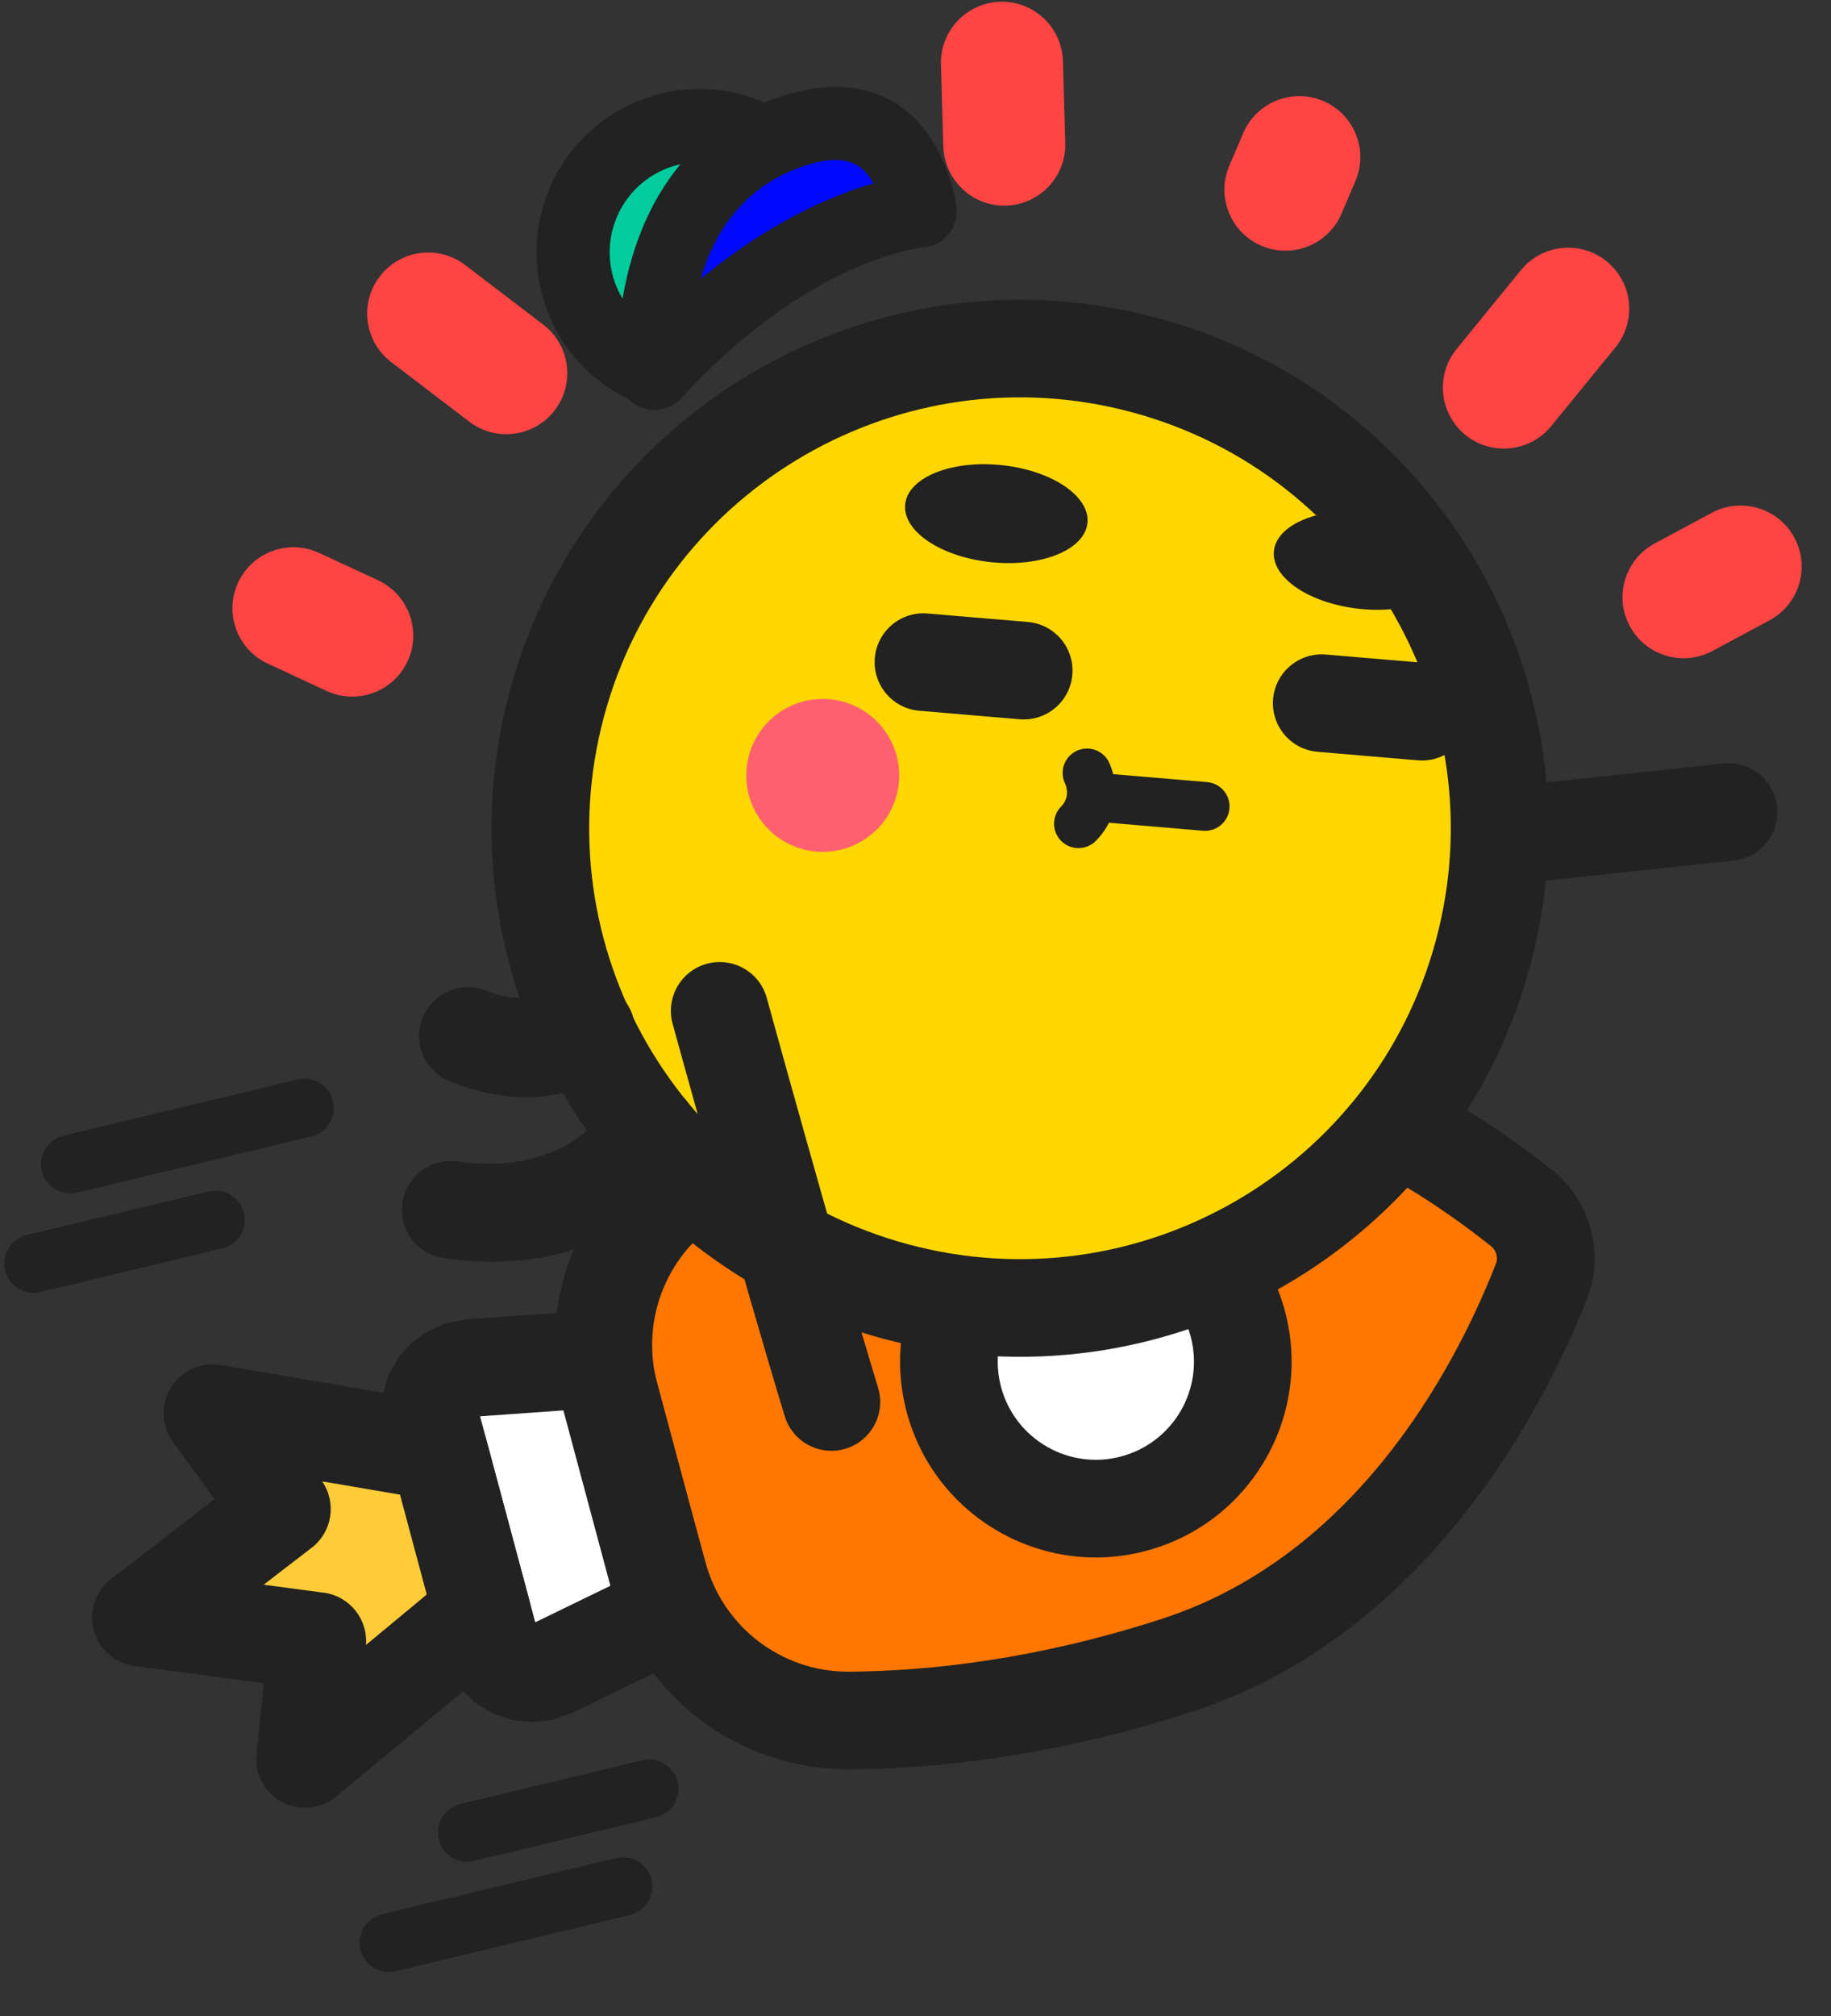 <svg width="109" height="120" viewBox="0 0 109 120" fill="none" xmlns="http://www.w3.org/2000/svg">
<rect x="0" y="0" width="109" height="120" fill="#333333" stroke="none"/>
<g clip-path="url(#clip0_4163_232)">
<path fill-rule="evenodd" clip-rule="evenodd" d="M63.416 8.503C63.474 10.506 61.894 12.18 59.891 12.238C57.887 12.295 56.213 10.716 56.156 8.712L56.015 3.84C55.958 1.836 57.537 0.162 59.541 0.105C61.545 0.047 63.218 1.627 63.276 3.631L63.416 8.503Z" fill="#FF4444"/>
<path fill-rule="evenodd" clip-rule="evenodd" d="M92.341 25.364C91.073 26.917 88.783 27.149 87.23 25.881C85.677 24.614 85.446 22.324 86.713 20.771L90.543 16.078C91.81 14.525 94.1 14.293 95.653 15.561C97.206 16.828 97.438 19.118 96.171 20.671L92.341 25.364Z" fill="#FF4444"/>
<path fill-rule="evenodd" clip-rule="evenodd" d="M79.864 12.713C79.078 14.557 76.942 15.416 75.099 14.63C73.254 13.845 72.395 11.709 73.181 9.865L74.007 7.928C74.793 6.084 76.928 5.225 78.772 6.011C80.616 6.797 81.475 8.932 80.689 10.776L79.864 12.713Z" fill="#FF4444"/>
<path fill-rule="evenodd" clip-rule="evenodd" d="M101.938 38.745C100.171 39.693 97.968 39.027 97.021 37.261C96.073 35.494 96.739 33.291 98.505 32.344L101.906 30.52C103.672 29.573 105.876 30.238 106.823 32.005C107.77 33.772 107.105 35.975 105.338 36.922L101.938 38.745Z" fill="#FF4444"/>
<path fill-rule="evenodd" clip-rule="evenodd" d="M32.342 19.323C33.935 20.539 34.242 22.82 33.025 24.414C31.809 26.007 29.528 26.313 27.935 25.097L23.286 21.549C21.693 20.332 21.387 18.052 22.603 16.458C23.819 14.865 26.1 14.559 27.694 15.775L32.342 19.323Z" fill="#FF4444"/>
<path fill-rule="evenodd" clip-rule="evenodd" d="M45.918 9.7C46.692 11.549 45.819 13.679 43.97 14.453C42.121 15.227 39.992 14.355 39.218 12.506L38.389 10.527C37.615 8.678 38.487 6.548 40.336 5.774C42.185 4.999 44.315 5.872 45.089 7.721L45.918 9.7Z" fill="#FF4444"/>
<path fill-rule="evenodd" clip-rule="evenodd" d="M22.498 34.533C24.316 35.377 25.107 37.538 24.263 39.357C23.419 41.175 21.258 41.966 19.439 41.122L15.94 39.497C14.121 38.653 13.33 36.492 14.174 34.674C15.018 32.856 17.18 32.065 18.998 32.909L22.498 34.533Z" fill="#FF4444"/>
<path fill-rule="evenodd" clip-rule="evenodd" d="M50.509 102.401C45.207 102.408 40.563 98.85 39.191 93.728C38.267 90.371 37.216 86.449 36.315 83.085C34.94 77.954 37.187 72.54 41.791 69.891C46.147 67.44 52.35 64.683 60.395 62.976C73.949 60.102 85.975 68.217 90.623 71.939C91.885 72.977 92.347 74.703 91.774 76.235C89.61 81.78 83.253 94.823 70.077 99.109C62.256 101.654 55.506 102.369 50.509 102.401Z" fill="#FF7700"/>
<path fill-rule="evenodd" clip-rule="evenodd" d="M50.512 105.305C43.898 105.315 38.104 100.878 36.387 94.492C35.463 91.131 34.411 87.205 33.508 83.837C31.793 77.434 34.596 70.678 40.342 67.372C40.35 67.367 40.358 67.363 40.366 67.356C44.915 64.799 51.391 61.917 59.792 60.134C74.413 57.031 87.425 65.655 92.439 69.671C92.449 69.679 92.459 69.687 92.469 69.695C94.69 71.523 95.504 74.561 94.494 77.254C94.49 77.265 94.485 77.277 94.48 77.289C92.146 83.274 85.189 97.248 70.976 101.874C62.804 104.532 55.749 105.273 50.527 105.306C50.523 105.307 50.517 105.306 50.512 105.305ZM50.498 99.495L50.504 99.495C55.276 99.464 61.716 98.773 69.178 96.346C81.298 92.404 87.055 80.325 89.06 75.195C89.185 74.838 89.077 74.437 88.785 74.19C84.488 70.753 73.464 63.173 60.998 65.818C53.317 67.448 47.391 70.076 43.217 72.422C39.77 74.42 38.09 78.483 39.122 82.333C40.021 85.691 41.071 89.607 41.992 92.958C41.994 92.964 41.996 92.97 41.997 92.976C43.029 96.824 46.516 99.499 50.498 99.495Z" fill="#222222"/>
<path fill-rule="evenodd" clip-rule="evenodd" d="M39.762 95.945C39.762 95.945 35.692 97.923 32.8 99.332C32.102 99.67 31.29 99.68 30.584 99.358C29.879 99.036 29.354 98.415 29.153 97.667L25.676 84.689C25.475 83.938 25.619 83.14 26.069 82.508C26.52 81.876 27.228 81.479 28.001 81.424C31.21 81.195 35.724 80.875 35.724 80.875L39.762 95.945Z" fill="white"/>
<path fill-rule="evenodd" clip-rule="evenodd" d="M41.033 98.557L34.071 101.943L32.924 102.353L31.73 102.497L30.534 102.382L29.378 102L28.334 101.377L27.461 100.55L26.79 99.551L26.346 98.419L22.869 85.441L22.686 84.238L22.769 83.038L23.11 81.885L23.703 80.821L24.514 79.915L25.492 79.216L26.599 78.745L27.796 78.525L35.518 77.976C36.907 77.878 38.171 78.778 38.531 80.123L42.569 95.193C42.929 96.538 42.285 97.949 41.033 98.557ZM28.578 84.296L31.863 96.555L36.336 94.382L33.538 83.943L28.578 84.296Z" fill="#222222"/>
<path d="M56.788 83.306C58.038 87.971 62.834 90.74 67.5 89.49C72.165 88.24 74.934 83.444 73.684 78.778C72.434 74.112 67.638 71.344 62.972 72.594C58.307 73.844 55.538 78.64 56.788 83.306Z" fill="white"/>
<path fill-rule="evenodd" clip-rule="evenodd" d="M76.491 78.026C78.156 84.24 74.463 90.633 68.252 92.297C62.04 93.962 55.646 90.271 53.981 84.058C52.317 77.846 56.009 71.453 62.221 69.789C68.432 68.124 74.826 71.815 76.491 78.026ZM70.878 79.53C70.044 76.418 66.838 74.567 63.725 75.401C60.611 76.236 58.761 79.442 59.594 82.554C60.429 85.669 63.634 87.519 66.748 86.684C69.862 85.85 71.713 82.646 70.878 79.53Z" fill="#222222"/>
<path d="M53.332 76.87C68.561 80.951 84.214 71.913 88.295 56.684C92.376 41.456 83.338 25.802 68.109 21.721C52.88 17.641 37.227 26.678 33.146 41.907C29.065 57.136 38.103 72.79 53.332 76.87Z" fill="#FFD700"/>
<path fill-rule="evenodd" clip-rule="evenodd" d="M68.861 18.915C85.627 23.407 95.594 40.669 91.101 57.437C86.609 74.204 69.346 84.17 52.58 79.677C35.811 75.184 25.846 57.923 30.339 41.155C34.832 24.387 52.092 14.422 68.861 18.915ZM67.357 24.528C53.686 20.865 39.615 28.989 35.953 42.659C32.29 56.329 40.413 70.401 54.084 74.064C67.755 77.727 81.826 69.602 85.488 55.932C89.151 42.263 81.028 28.191 67.357 24.528Z" fill="#222222"/>
<path fill-rule="evenodd" clip-rule="evenodd" d="M54.727 42.303C53.129 42.168 51.942 40.761 52.077 39.163C52.212 37.565 53.619 36.377 55.217 36.513L61.19 37.019C62.787 37.155 63.974 38.562 63.837 40.16C63.702 41.758 62.295 42.945 60.697 42.809L54.727 42.303Z" fill="#222222"/>
<path fill-rule="evenodd" clip-rule="evenodd" d="M65.648 48.938C64.848 48.87 64.254 48.166 64.323 47.368C64.391 46.569 65.094 45.975 65.892 46.043L71.865 46.549C72.662 46.617 73.257 47.321 73.189 48.12C73.122 48.919 72.418 49.512 71.618 49.444L65.648 48.938Z" fill="#222222"/>
<path fill-rule="evenodd" clip-rule="evenodd" d="M63.415 46.66C63.054 45.944 63.339 45.069 64.056 44.707C64.772 44.346 65.646 44.633 66.008 45.348C66.008 45.348 67.326 47.917 65.24 50.044C64.677 50.616 63.758 50.624 63.183 50.062C62.612 49.501 62.603 48.58 63.165 48.008C63.769 47.395 63.415 46.66 63.415 46.66Z" fill="#222222"/>
<path fill-rule="evenodd" clip-rule="evenodd" d="M78.437 44.746C76.84 44.611 75.652 43.203 75.787 41.605C75.922 40.008 77.33 38.82 78.928 38.956L84.9 39.462C86.498 39.598 87.685 41.005 87.548 42.602C87.413 44.2 86.005 45.388 84.407 45.252L78.437 44.746Z" fill="#222222"/>
<path d="M59.016 33.462C62.012 33.768 64.574 32.722 64.737 31.126C64.9 29.529 62.603 27.987 59.606 27.681C56.61 27.375 54.048 28.421 53.885 30.018C53.722 31.614 56.019 33.156 59.016 33.462Z" fill="#222222"/>
<path d="M80.967 36.24C83.963 36.546 86.525 35.5 86.688 33.904C86.85 32.307 84.553 30.765 81.557 30.459C78.56 30.153 75.999 31.199 75.836 32.796C75.673 34.392 77.97 35.934 80.967 36.24Z" fill="#222222"/>
<path d="M47.801 50.546C50.229 51.196 52.725 49.755 53.375 47.328C54.026 44.9 52.585 42.404 50.157 41.754C47.729 41.103 45.234 42.544 44.583 44.972C43.932 47.4 45.373 49.895 47.801 50.546Z" fill="#FF6070"/>
<path fill-rule="evenodd" clip-rule="evenodd" d="M49.167 14.348C43.819 16.257 38.896 22.029 38.896 22.029C36.813 21.208 35.114 19.472 34.427 17.16C33.242 13.171 35.52 8.969 39.507 7.785C43.494 6.6 47.697 8.876 48.882 12.865C49.029 13.358 49.635 14.181 49.167 14.348Z" fill="#00CC9E"/>
<path fill-rule="evenodd" clip-rule="evenodd" d="M49.901 16.4C45.018 18.143 40.553 23.444 40.553 23.444C39.951 24.151 38.962 24.398 38.097 24.056C35.412 22.998 33.224 20.759 32.339 17.781C30.811 12.639 33.742 7.224 38.886 5.696C44.03 4.167 49.442 7.102 50.97 12.244C51.078 12.609 51.383 13.137 51.459 13.515L51.519 14.135L51.441 14.716L51.238 15.248L50.873 15.763L50.393 16.16L49.901 16.4ZM46.647 13.063C45.646 10.491 42.818 9.074 40.128 9.874C37.293 10.716 35.672 13.704 36.515 16.54C36.858 17.694 37.556 18.646 38.455 19.313C40.09 17.651 43.194 14.784 46.647 13.063Z" fill="#222222"/>
<path fill-rule="evenodd" clip-rule="evenodd" d="M38.953 22.223C38.795 19.207 39.264 10.831 46.66 7.999C54.056 5.168 54.773 12.559 54.773 12.559C54.773 12.559 47.325 13.082 38.953 22.223Z" fill="#0009FF"/>
<path fill-rule="evenodd" clip-rule="evenodd" d="M36.777 22.336C36.596 18.844 37.317 9.243 45.882 5.964C48.829 4.835 50.985 5.054 52.548 5.738C56.354 7.401 56.945 12.347 56.945 12.347C57.001 12.932 56.819 13.516 56.438 13.965C56.06 14.414 55.513 14.691 54.929 14.731C54.929 14.731 48.209 15.345 40.56 23.695C39.967 24.343 39.046 24.57 38.218 24.274C37.391 23.977 36.822 23.213 36.777 22.336ZM51.995 10.913C51.74 10.455 51.381 9.984 50.803 9.731C50.011 9.385 48.932 9.463 47.441 10.033C44.077 11.321 42.469 13.998 41.718 16.588C45.94 13.125 49.649 11.59 51.995 10.913Z" fill="#222222"/>
<path fill-rule="evenodd" clip-rule="evenodd" d="M40.041 60.934C39.616 59.388 40.526 57.787 42.072 57.362C43.618 56.937 45.221 57.847 45.646 59.393C45.646 59.393 49.72 74.216 52.273 82.596C52.74 84.13 51.875 85.755 50.342 86.222C48.806 86.689 47.182 85.823 46.715 84.289C44.147 75.855 40.041 60.934 40.041 60.934Z" fill="#222222"/>
<path fill-rule="evenodd" clip-rule="evenodd" d="M36.027 66.071C36.742 64.636 38.49 64.053 39.925 64.77C41.36 65.487 41.942 67.234 41.224 68.668C41.224 68.668 37.651 76.444 26.428 74.883C24.839 74.662 23.731 73.194 23.952 71.606C24.171 70.017 25.641 68.907 27.23 69.128C33.744 70.034 36.027 66.071 36.027 66.071Z" fill="#222222"/>
<path fill-rule="evenodd" clip-rule="evenodd" d="M33.193 58.991C34.462 58.071 36.242 58.324 37.203 59.573C38.18 60.844 37.941 62.67 36.668 63.647C36.668 63.647 32.872 66.836 26.758 64.35C25.274 63.747 24.558 62.05 25.161 60.565C25.767 59.08 27.462 58.364 28.949 58.968C31.274 59.913 33.113 59.032 33.193 58.991Z" fill="#222222"/>
<path fill-rule="evenodd" clip-rule="evenodd" d="M89.637 52.667C88.041 52.836 86.609 51.68 86.439 50.085C86.268 48.49 87.424 47.057 89.021 46.889L102.592 45.442C104.187 45.272 105.618 46.428 105.788 48.023C105.959 49.617 104.803 51.05 103.209 51.22L89.637 52.667Z" fill="#222222"/>
<path fill-rule="evenodd" clip-rule="evenodd" d="M17.719 64.251C18.655 64.026 19.597 64.604 19.821 65.54C20.045 66.476 19.468 67.417 18.532 67.641L4.59 70.982C3.654 71.206 2.712 70.628 2.488 69.693C2.264 68.757 2.841 67.815 3.777 67.591L17.719 64.251Z" fill="#222222"/>
<path fill-rule="evenodd" clip-rule="evenodd" d="M36.682 110.589C37.618 110.365 38.56 110.943 38.784 111.878C39.008 112.814 38.431 113.756 37.495 113.98L23.553 117.32C22.617 117.545 21.675 116.967 21.451 116.031C21.227 115.095 21.805 114.154 22.74 113.93L36.682 110.589Z" fill="#222222"/>
<path fill-rule="evenodd" clip-rule="evenodd" d="M12.425 70.911C13.361 70.687 14.303 71.265 14.527 72.2C14.751 73.136 14.173 74.078 13.238 74.302L2.404 76.897C1.468 77.121 0.526 76.544 0.302 75.608C0.078 74.672 0.656 73.731 1.591 73.507L12.425 70.911Z" fill="#222222"/>
<path fill-rule="evenodd" clip-rule="evenodd" d="M38.241 104.77C39.177 104.546 40.118 105.124 40.343 106.059C40.567 106.995 39.989 107.937 39.053 108.161L28.22 110.757C27.284 110.981 26.342 110.403 26.118 109.467C25.894 108.532 26.471 107.59 27.407 107.366L38.241 104.77Z" fill="#222222"/>
<path fill-rule="evenodd" clip-rule="evenodd" d="M28.692 95.949L18.162 104.686L18.89 97.673L8.388 96.276L16.784 89.815L12.647 84.105L26.135 86.406L28.692 95.949Z" fill="#FFCC38"/>
<path fill-rule="evenodd" clip-rule="evenodd" d="M30.548 98.185L20.017 106.922C19.108 107.676 17.834 107.806 16.792 107.249C15.751 106.692 15.15 105.561 15.272 104.386L15.708 100.181L8.005 99.156C6.841 99.001 5.885 98.162 5.581 97.028C5.278 95.894 5.686 94.689 6.616 93.973L12.775 89.234L10.294 85.81C9.601 84.853 9.556 83.573 10.18 82.57C10.803 81.568 11.972 81.042 13.136 81.241L26.624 83.542C27.743 83.733 28.648 84.558 28.942 85.654L31.499 95.197C31.793 96.293 31.421 97.46 30.548 98.185ZM19.177 88.167C20.051 89.435 19.783 91.173 18.556 92.117L15.697 94.317L19.273 94.793C20.808 94.997 21.909 96.368 21.786 97.904L25.404 94.902L23.811 88.957L19.177 88.167Z" fill="#222222"/>
</g>
<defs>
<clipPath id="clip0_4163_232">
<rect width="108.543" height="119.717" fill="white"/>
</clipPath>
</defs>
</svg>
